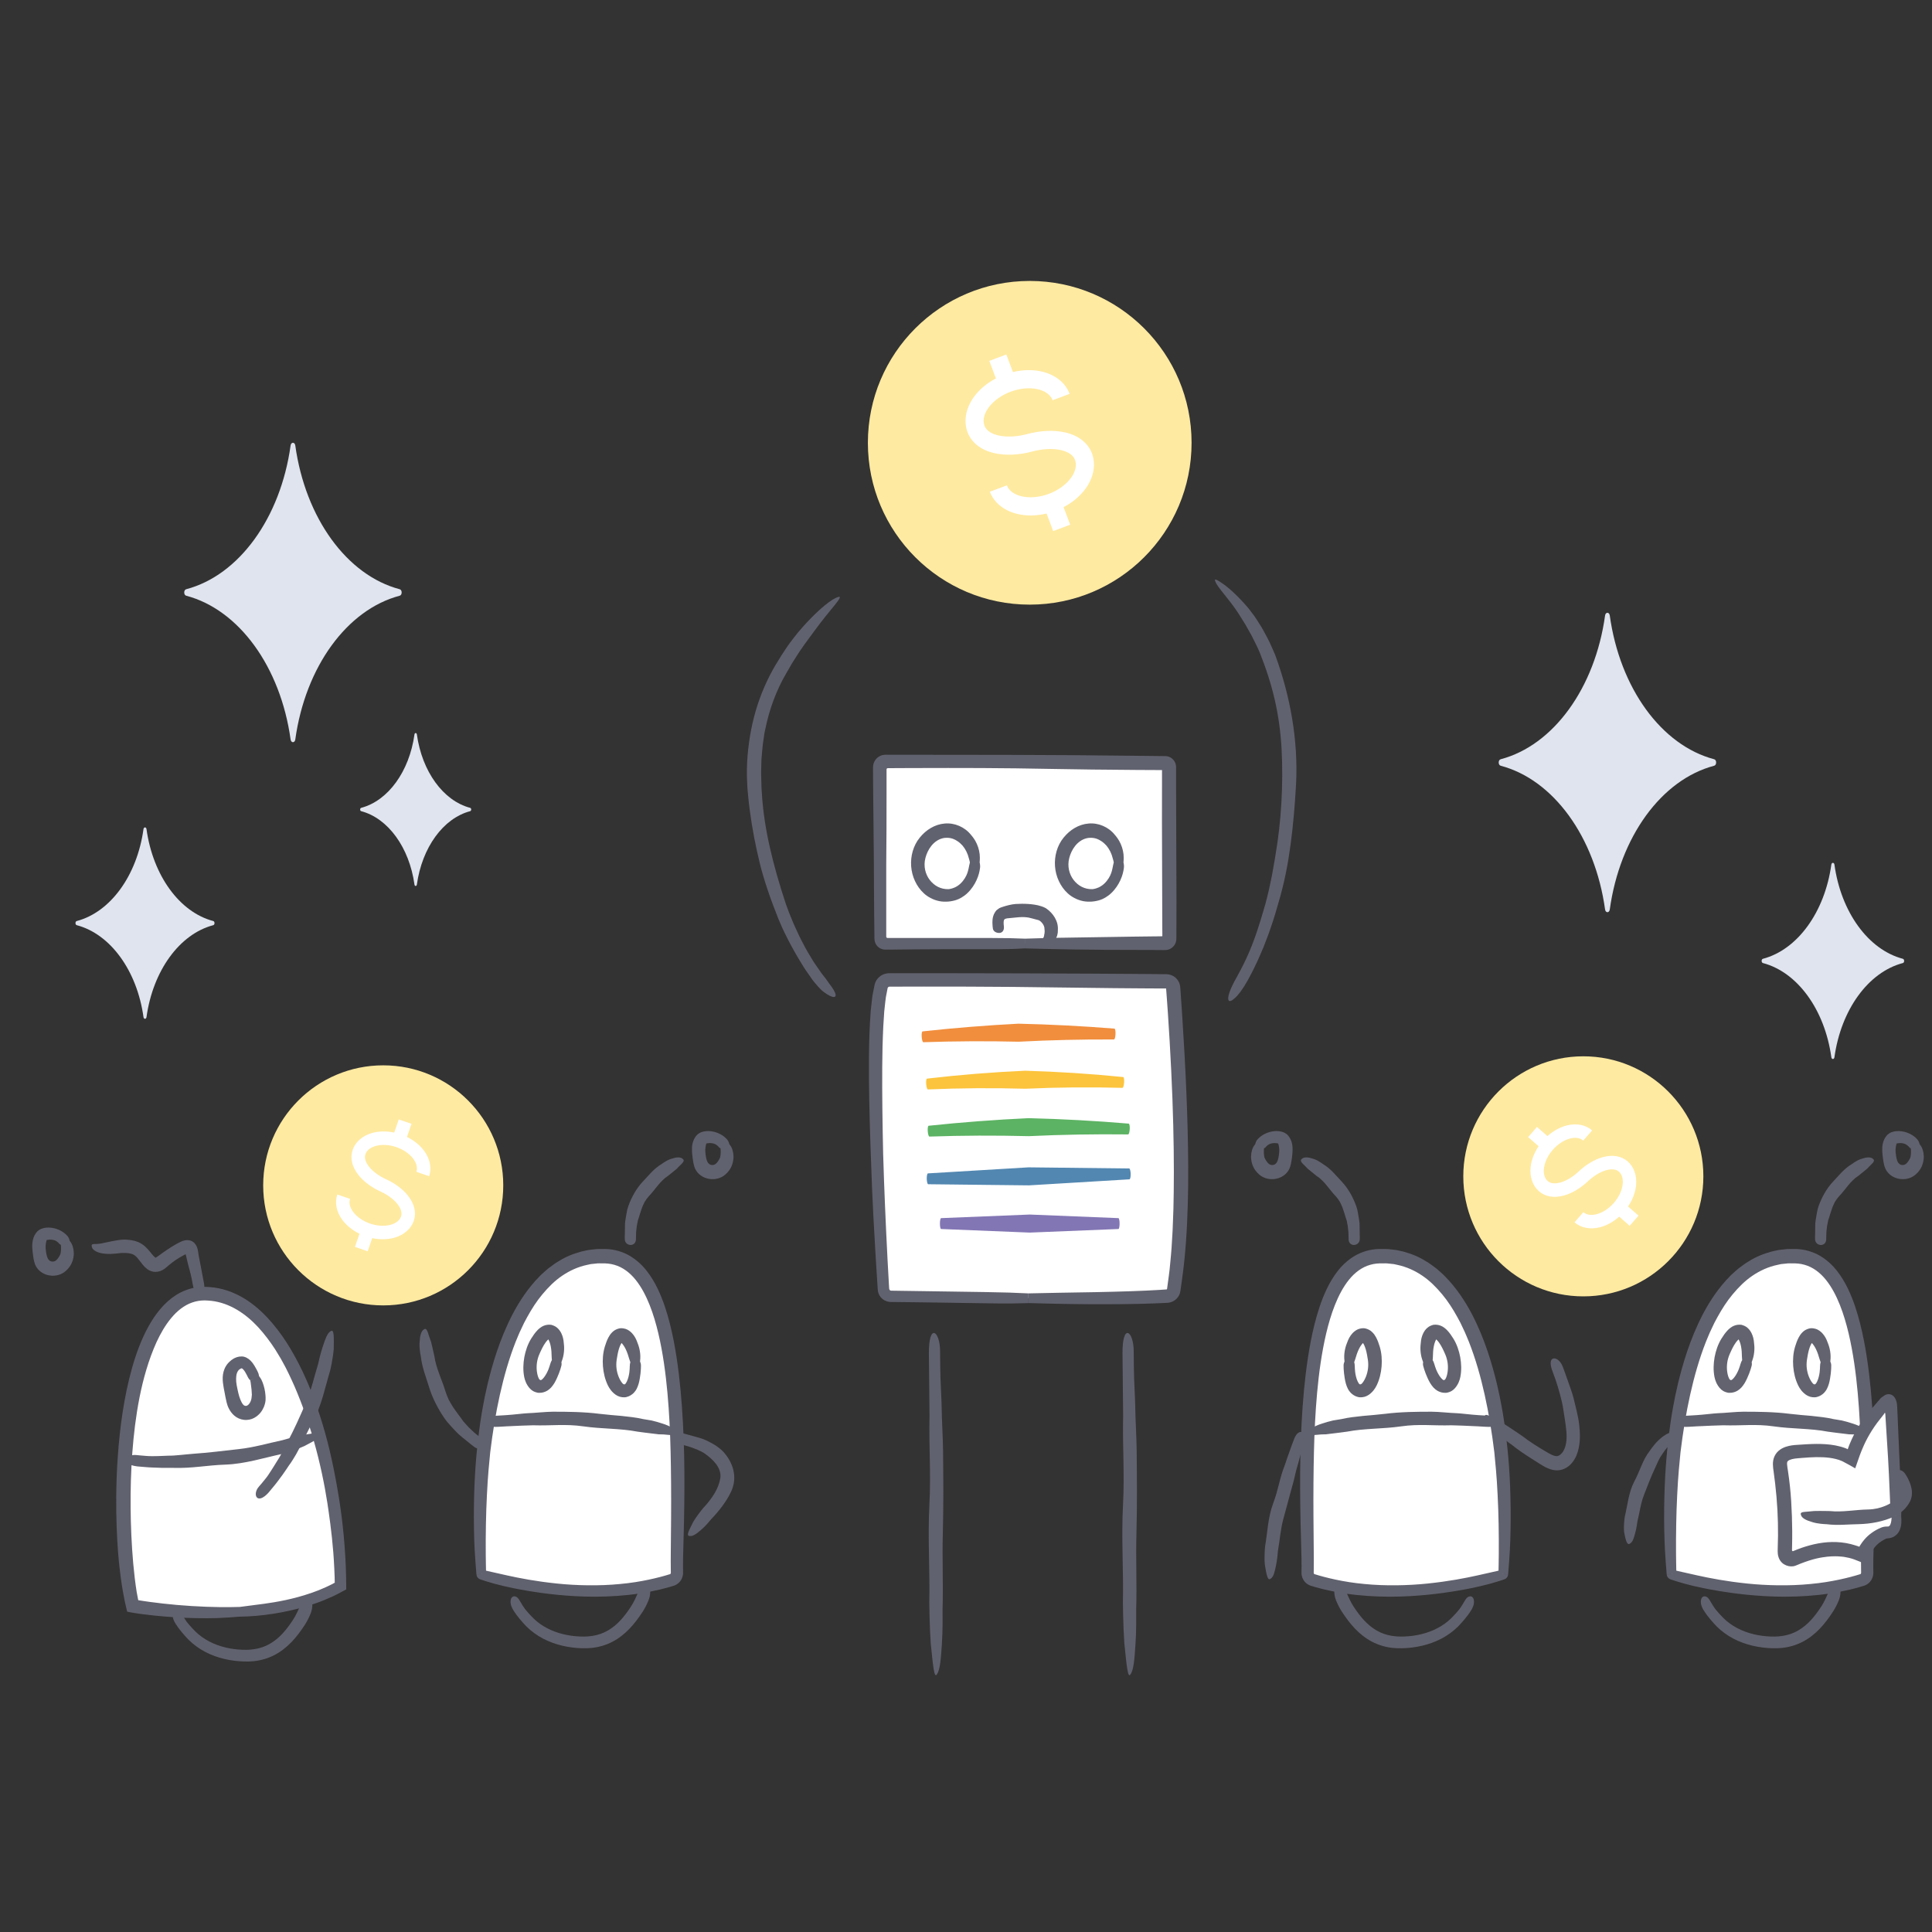 <?xml version="1.0" encoding="UTF-8"?><svg id="Layer_1" xmlns="http://www.w3.org/2000/svg" xmlns:xlink="http://www.w3.org/1999/xlink" viewBox="0 0 700 700"><rect x="0" y="0" width="700" height="700" fill="#333333" stroke="none"/><defs><style>.cls-1{fill:#fff;}.cls-2{fill:#fcc43d;}.cls-3{fill:#f18e3d;}.cls-4{fill:#8376b4;}.cls-5{fill:#62636f;}.cls-6{fill:#ffeaa1;}.cls-7{fill:#dfe4ee;}.cls-8{fill:#61626f;}.cls-9{fill:#5287b1;}.cls-10{fill:#5cb363;}</style><symbol id="body" viewBox="0 0 115.68 119.94"><g><path class="cls-1" d="M57.79,117.73c-21.87-.15-42.92-.58-49.89-.74-1.36-.03-2.48-1.1-2.56-2.46C4.48,99.8,.16,21.86,4.82,4.72c.31-1.13,1.35-1.91,2.52-1.91H107.76c1.36,0,2.5,1.04,2.61,2.4,1.08,12.97,5.81,75.32,.15,109.66-.2,1.22-1.21,2.13-2.44,2.2-11.54,.69-31.23,.78-50.29,.65"/><path class="cls-8" d="M57.78,119.52c3.03,.07,6.14,.15,9.41,.23,8.22,.19,17.27,.25,25.33,.15,4.03-.05,7.81-.14,11.11-.27,.83-.04,1.62-.07,2.39-.1,.8-.04,1.56-.08,2.29-.12,1.26-.09,2.37-.66,3.15-1.45,.79-.78,1.23-1.77,1.39-2.71,.32-2.28,.45-3.21,.56-3.99,1.38-9.63,1.88-18.91,2.14-27.98,.26-9.07,.14-17.93-.07-26.79-.23-8.86-.61-17.7-1.1-26.73-.25-4.51-.52-9.07-.82-13.7-.16-2.31-.31-4.65-.47-7-.08-1.18-.17-2.36-.25-3.55-.01-.19-.04-.85-.19-1.37-.14-.53-.36-1.04-.67-1.5-.6-.92-1.52-1.64-2.57-1.99-.48-.17-.98-.26-1.49-.28h-.96l-1.64-.03-3.29-.03c-2.19-.02-4.39-.04-6.59-.05-4.41-.03-8.83-.06-13.26-.09-8.86-.04-17.74-.07-26.57-.11-8.83-.02-17.61-.03-26.26-.05-4.32,0-8.61,0-12.86,0-2.12,0-4.24,0-6.34,0h-2.36c-.15,0-.79-.02-1.29,.07C4.41,.38,2.64,1.97,2.11,3.98c-.21,1.03-.41,2.03-.6,3-.09,.47-.2,.95-.26,1.4-.05,.45-.1,.89-.15,1.32-.17,1.74-.44,3.44-.51,5.08C-.1,24.01-.08,35.16,.13,46.3c.22,11.13,.65,22.24,1,31.33,.2,5.05,.66,14.13,1.27,24.22,.16,2.52,.32,5.1,.48,7.7,.08,1.3,.17,2.6,.25,3.91l.06,.98c.02,.5,.12,1.12,.32,1.64,.4,1.06,1.2,1.96,2.2,2.48,.5,.26,1.04,.44,1.6,.52,.26,.03,.6,.05,.79,.05h.48c.64,0,1.28,.02,1.92,.02,1.27,.01,2.53,.02,3.77,.04,2.48,.03,4.87,.06,7.15,.09,10.1,.15,18.17,.27,24.23,.36,4.54,.07,8.6,.01,12.14-.11l.02-3.52c-4.25-.22-9.49-.4-16.15-.49-4.03-.06-10.08-.15-20.16-.3-2.52-.04-5.36-.08-8.4-.12-1.52-.02-3.1-.05-4.71-.07h-.36c-.06-.01-.12-.03-.17-.04-.11-.04-.22-.1-.3-.19-.08-.09-.15-.19-.19-.31-.04-.14-.03-.13-.06-.67-.39-6.7-.76-13.81-1.07-20.48-.62-13.34-1.01-24.92-1.08-27.94-.24-11.05-.39-21.42-.33-31.4,.04-2.49,.07-4.96,.11-7.41,.09-2.44,.14-4.88,.27-7.28,.08-1.2,.15-2.4,.23-3.59l.11-1.79,.19-1.76c.14-1.16,.24-2.35,.41-3.49l.63-3.26c.04-.18,.15-.33,.3-.43,.08-.05,.16-.08,.25-.1,.12-.02,.07-.01,.51-.02h3.96c2.64-.01,5.29-.01,7.95-.02,5.32,0,10.68,.01,16.14,.02,10.92,.04,22.22,.13,34.36,.32,5.8,.07,12.15,.15,18.82,.23,3.33,.03,6.75,.05,10.22,.08,1.73,.01,3.48,.02,5.24,.03,.88,0,1.76,0,2.64,.01,.63,0,.4,0,.46,0,.01,0,.02,.02,.03,.03,0,0,.02,.02,.02,.03v.02l.05,.63,.2,2.65c.12,1.77,.25,3.55,.38,5.33,.22,3.56,.45,7.11,.67,10.64,.42,7.05,.73,14,.99,20.6,.49,13.22,.6,25.1,.47,33.87-.04,2.19-.08,4.19-.11,5.98-.07,1.78-.13,3.34-.17,4.65-.08,2.63-.18,4.26-.21,4.69-.03,.56-.12,1.91-.3,4.93-.08,1.51-.3,3.42-.52,5.87-.11,1.22-.23,2.57-.45,4.05-.2,1.46-.41,3.06-.65,4.82,0,.05,0,.13-.09,.2-.02,.02-.05,.03-.07,.04-.02,0,0,0-.07,.01-.15,.01-.3,.02-.46,.03-.63,.04-1.31,.09-2.03,.14-2.89,.18-6.49,.34-10.46,.48-7.95,.27-17.39,.44-25.6,.55-3.96,.08-7.77,.15-11.41,.23l-.02,3.52Z"/></g></symbol><symbol id="colors" viewBox="0 0 75.75 75.68"><g><path class="cls-3" d="M70.25,3.77c-.05,1.08-.29,1.95-.54,1.95-11.53-.06-23.05,.21-34.54,.81-11.5-.27-23.03-.21-34.55,.18-.25,0-.52-.85-.59-1.93-.08-1.08,.06-1.97,.32-1.99C11.87,1.53,23.46,.6,35.08,0c11.63,.27,23.24,.86,34.8,1.79,.25,.02,.42,.9,.37,1.98Z"/><path class="cls-2" d="M73.36,21.32c-.07,1.08-.33,1.94-.59,1.93-11.76-.32-23.52-.21-35.24,.32-11.73-.34-23.49-.25-35.25,.25-.26,.01-.53-.85-.62-1.92-.09-1.08,.05-1.97,.31-2,11.78-1.38,23.63-2.33,35.51-2.86,11.89,.34,23.75,1.1,35.55,2.29,.26,.02,.41,.91,.34,1.99Z"/><path class="cls-10" d="M75.4,38.18c-.05,1.08-.31,1.95-.57,1.94-12.02-.14-24.02,.06-36,.63-11.99-.3-23.99-.26-36,.15-.26,0-.53-.85-.61-1.93-.08-1.08,.07-1.97,.34-1.99,12.03-1.27,24.1-2.19,36.21-2.75,12.11,.3,24.21,.96,36.26,1.98,.26,.02,.43,.91,.38,1.99Z"/><path class="cls-9" d="M75.74,54.41c.03,1.08-.17,1.96-.43,1.98l-36.43,2.19-36.49-.41c-.27,0-.5-.88-.53-1.95s.17-1.96,.43-1.98l36.43-2.19,36.49,.41c.27,0,.5,.88,.53,1.95Z"/><path class="cls-4" d="M71.73,72.42c0,1.08-.19,1.96-.42,1.97l-32.13,1.3-32.13-1.3c-.23,0-.42-.89-.42-1.97s.19-1.96,.42-1.97l32.13-1.3,32.13,1.3c.23,0,.42,.89,.42,1.97Z"/></g></symbol><symbol id="mini" viewBox="0 0 94.08 187.43"><g><g><path class="cls-1" d="M2.65,160.53c0,.11,.07,.19,.17,.23,1.72,.53,16.78,5.06,35.37,5.87,10.65,.46,22.47-.3,33.59-3.74,1.24-.38,2.06-1.57,2.03-2.87-.46-21.99,6.81-113.1-25.81-114.58C14.18,43.9-.76,99.7,2.65,160.53Z"/><path class="cls-8" d="M4.44,160.43c-.03-2.32-.12-4.69-.12-7.18-.05-6.94,.07-14.64,.42-21.36,.31-6.73,.89-12.46,1.2-15.51,.88-7.24,2.01-14.15,3.49-20.81,1.49-6.66,3.31-13.09,5.74-19.26,.66-1.51,1.23-3.08,1.97-4.55l1.06-2.24,1.17-2.18c1.59-2.88,3.37-5.68,5.49-8.21,2.1-2.52,4.45-4.9,7.19-6.74,2.73-1.85,5.78-3.23,9.06-3.91l1.23-.27,1.26-.13,1.26-.13c.42-.04,.85,0,1.27-.01,1.74-.04,3.29,.09,4.79,.53,3,.84,5.62,2.83,7.72,5.45,2.1,2.62,3.73,5.78,5.05,9.09,1.32,3.31,2.33,6.8,3.17,10.33,1.66,7.08,2.63,14.34,3.29,21.52,.65,7.18,.98,14.3,1.14,21.23,.17,6.93,.24,15.43,.18,23.94-.04,4.27-.08,8.54-.11,12.61-.02,2.05-.03,4.05,0,6,0,.48,.02,.95,.02,1.42,0,.09-.02,.17-.05,.25-.04,.07-.08,.13-.13,.17-.03,.01-.05,.04-.08,.05-.02,.01-.01,0-.06,.02l-.3,.09c-3.57,1.12-10.18,2.79-17.75,3.47-7.56,.75-16,.56-22.84-.16-7.61-.78-13.65-1.96-18.12-2.95-1.68-.38-3.27-.73-4.76-1.07-.75-.17-1.47-.33-2.17-.49-.35-.08-.69-.16-1.03-.24l-.5-.12-.12-.03h-.06l-.02-.02-.46,1.48h0s0,0,.02,0l-2,.11c.02,.38,.15,.78,.41,1.11,.23,.33,.67,.6,.98,.69l.31,.11c.2,.07,.41,.14,.62,.21,.42,.14,.85,.28,1.3,.42,.89,.28,1.84,.56,2.84,.83,2.01,.55,4.27,1.09,6.81,1.61,3.08,.6,7.71,1.55,15.53,2.37,3.91,.39,8.82,.75,14.07,.74,5.25,0,10.83-.36,16.02-1.14,2.6-.38,5.1-.87,7.41-1.42,1.16-.26,2.26-.57,3.32-.86,.52-.15,1.04-.3,1.53-.45,.15-.05,.2-.05,.42-.13,.2-.07,.39-.15,.58-.24,.37-.19,.72-.42,1.02-.68,1.23-1.05,1.75-2.65,1.69-3.91,0-.8-.01-1.53-.02-2.19,0-1.31,.01-2.3,.02-2.88,.52-17.79,.8-33.41-.04-49-.42-7.8-1.07-15.6-2.29-23.66-.61-4.03-1.38-8.13-2.43-12.3-1.07-4.17-2.38-8.44-4.42-12.69-1.02-2.12-2.27-4.3-3.9-6.39-1.61-2.09-3.7-4.07-6.26-5.58-2.55-1.49-5.66-2.39-8.68-2.46-1.45,.02-2.92-.08-4.4,.15-.74,.09-1.48,.14-2.21,.28l-2.2,.49c-2.89,.77-5.75,1.91-8.27,3.53-1.32,.73-2.47,1.68-3.67,2.55-.59,.45-1.11,.97-1.67,1.45-.54,.5-1.12,.96-1.6,1.51-4.09,4.16-7.21,8.9-9.68,13.58-4.89,9.41-7.41,18.51-9.06,25.21-.37,1.69-.72,3.22-1.02,4.59-.26,1.38-.5,2.58-.69,3.6-.4,2.03-.56,3.31-.63,3.64-.23,1.34-1.38,8.75-2.07,18.19-.67,9.45-.8,20.92-.31,30.28,.16,3.07,.41,6.01,.63,8.82l3.52-.2Z"/></g><path class="cls-8" d="M73.59,13.62c-1.4,1.14-3.13,2.55-3.25,2.64-.35,.22-.69,.46-1.02,.71-.32,.26-.62,.56-.92,.85-.3,.3-.61,.58-.89,.9l-.82,.97c-1.11,1.3-2.08,2.7-3.33,3.97-.59,.66-1.07,1.34-1.48,2.02-.36,.71-.68,1.41-.96,2.12-.24,.73-.48,1.45-.73,2.2-.19,.77-.48,1.54-.75,2.37-.04,.23-.23,1.08-.4,2.08-.1,1-.28,2.14-.26,2.9-.02,.76-.04,1.22-.04,1.52,.2,3.28-3.89,2.99-4.04,.42-.06-.53,.01-1.23,.02-2.1,0-.79,.02-1.76,.03-2.64-.02-.89,.07-1.68,.15-2.12,.08-.39,.14-.83,.2-1.29,.07-.46,.17-.94,.25-1.42,.09-.48,.17-.97,.28-1.42,.13-.45,.26-.87,.4-1.25,1.09-3,2.81-6.19,5.11-8.64,2.29-2.41,4-4.72,6.89-6.45,.27-.22,.83-.58,1.48-.97,.64-.41,1.45-.77,2.23-.99,.42-.13,.82-.26,1.2-.34,.39-.06,.76-.11,1.1-.11,.68,0,1.24,.15,1.67,.56,.5,.38,.38,.84-.08,1.4-.45,.56-1.26,1.19-2.03,2.1Z"/><path class="cls-8" d="M89.37,6.25c.02,.2,.04,.41,.06,.63,.08,1.19-.09,2.33-.23,2.78-.23,.49-.48,.93-.76,1.33-.27,.39-.63,.77-.87,.96-.26,.2-.63,.34-1.04,.37-.41,.02-.88-.09-1.21-.34-.35-.26-.53-.51-.69-.83-.18-.35-.34-.83-.47-1.45-.12-.6-.23-1.38-.28-2.01-.05-.65-.04-1.24,.04-1.71,.04-.27,.08-.54,.13-.78,.03-.21,.18-.5,.13-.52,0-.05,.01-.11,.05-.15,0-.02,.06-.03,.15-.06,.07-.03,.17-.04,.27-.04,.23-.02,.74-.11,1.37-.05,.62,.05,1.32,.25,1.77,.56,.5,.33,.83,.65,1,.91,.17,.18,.32,.31,.59,.4l3.17-1.53c-.09-.5-.32-1.1-.82-1.7-.32-.34-.79-.87-1.73-1.48-.93-.62-2.43-1.26-3.87-1.44-1.43-.23-2.81,0-3.27,.19-.77,.16-1.4,.59-1.91,1.03-.55,.55-.86,1.04-1.13,1.56-.27,.52-.44,1.05-.56,1.56-.24,1.02-.25,1.97-.22,2.87,.04,.9,.15,1.76,.26,2.63,.12,.89,.25,1.89,.63,3.06,.22,.66,.58,1.38,1.2,2.1,.61,.7,1.39,1.27,2.25,1.66,1.72,.79,3.72,.88,5.47,.29,.86-.28,1.69-.79,2.25-1.28,.57-.48,.99-.96,1.31-1.39,.64-.86,.9-1.5,.94-1.59,.08-.19,.57-1.25,.69-2.69,.08-.71,.03-1.51-.09-2.28-.15-.76-.38-1.49-.7-2.08-.21-.39-.48-.71-.71-1.03l-3.17,1.54Z"/><path class="cls-8" d="M67.22,109.91c-3.41-.4-7.67-.94-7.95-1-6.23-1.21-12.92-.95-19.54-1.91-6.66-.95-11.62-.18-18.31-.39-.87,0-6.69,.22-9.6,.38-1.45,.09-2.32,.14-2.91,.17-6.36,.45-4.99-3.71-.85-4.01,.88-.05,2.06-.12,3.53-.21,2.65-.15,6.46-.66,7.93-.71,2.65-.08,6.48-.53,9.14-.54,5.31,0,11.24,.05,16.83,.76,2.8,.31,5.38,.56,7.96,.76,2.58,.3,5.17,.51,7.94,1.16,.59,.09,1.69,.25,2.97,.49,1.27,.3,2.72,.69,4,1.13,1.43,.44,2.67,1.02,3.64,1.55,.97,.55,1.65,1.11,1.91,1.75,.4,.68-.21,.9-1.44,.9-.62,0-1.39-.05-2.28-.13-.44-.04-.91-.08-1.41-.13-.5-.02-1.03-.03-1.58-.05Z"/><path class="cls-5" d="M31.75,83.69c.12-.34,.24-.69,.37-1.06,.34-1.04,.53-2.25,.58-3.34,.05-1.08-.05-2.04-.12-2.56-.08-1.16-.32-2.31-.9-3.5-.13-.31-.42-.72-.65-1.06-.26-.33-.55-.65-.86-.91-.63-.55-1.39-.85-2.17-1.06-.92-.11-1.86,0-2.71,.36-.84,.33-1.7,1.05-2.14,1.5-.99,1-1.69,2.06-2.38,3.16-1.28,2.08-2.04,4.39-2.48,6.72-.41,2.35-.51,4.74-.04,7.16,.11,.6,.33,1.29,.64,2.02,.28,.63,.95,1.82,1.82,2.55,.22,.18,.46,.34,.69,.5,.24,.15,.5,.24,.75,.36,.51,.2,1.04,.33,1.58,.32,1.06,.02,2.04-.3,2.84-.76,.43-.25,1.07-.76,1.44-1.18,.42-.46,.8-1,1.16-1.57,.69-1.15,1.21-2.42,1.62-3.44,.45-1.14,.72-2.07,.9-2.77,.15-.52,.12-1.02,.04-1.46l-3.45-.68c-.25,.39-.45,.88-.63,1.51-.11,.39-.28,.96-.63,1.88-.36,.91-1.04,2.23-1.77,3.08-.18,.21-.37,.39-.51,.52-.1,.09-.15,.12-.23,.17-.14,.08-.26,.1-.3,.1-.19-.03-.34-.13-.44-.25-.06-.05-.1-.12-.14-.18-.04-.06-.06-.1-.16-.31-.33-.69-.54-1.62-.65-2.56-.21-1.89,0-3.99,.92-6.1,.59-1.35,1.35-3.01,2.22-4.2,.1-.16,.21-.29,.32-.42,.1-.14,.21-.25,.31-.35,.19-.23,.43-.4,.35-.35,0,0,0-.01,0-.03,0,0,.02-.01,.03-.01h.02s0,0,.05,.08c.17,.28,.24,.55,.27,.56,.04,.12,.36,.8,.56,1.92,.22,1.1,.32,2.55,.32,3.77,.05,.4,.05,.79,.08,1.17l3.46,.69Z"/><path class="cls-5" d="M60.22,83.5c.03-.36,.06-.73,.09-1.12,.06-1.09-.06-2.31-.3-3.38-.23-1.06-.58-1.96-.78-2.44-.42-1.18-.94-2.26-1.97-3.38-.65-.64-1.4-1.21-2.24-1.48-.83-.24-1.72-.39-2.56-.13-.83,.23-1.62,.63-2.24,1.25-.33,.29-.6,.65-.87,1-.21,.33-.39,.59-.54,.88-.62,1.15-1,2.28-1.36,3.44-.7,2.34-.85,4.76-.67,7.13,.2,2.38,.73,4.71,1.81,6.93,.26,.55,.65,1.17,1.14,1.79,.43,.54,1.38,1.52,2.42,1.99,.26,.12,.53,.21,.79,.3,.27,.08,.55,.1,.82,.16,.55,.06,1.09,.05,1.61-.09,1.03-.25,1.89-.82,2.55-1.46,.35-.35,.84-1.01,1.08-1.51,.29-.55,.52-1.18,.71-1.82,.37-1.29,.54-2.64,.68-3.74,.14-1.22,.17-2.18,.16-2.9,0-.54-.15-1.02-.33-1.43l-3.51,.23c-.14,.44-.2,.96-.22,1.62,0,.4-.02,1-.13,1.98-.11,.97-.43,2.42-.92,3.43-.12,.25-.25,.47-.36,.63-.08,.11-.12,.16-.18,.22-.11,.11-.22,.16-.27,.18-.19,.02-.36-.04-.49-.12-.07-.04-.12-.09-.18-.14-.05-.05-.08-.08-.23-.26-.49-.58-.94-1.43-1.29-2.3-.69-1.77-1.03-3.86-.68-6.13,.18-1.13,.39-2.44,.74-3.67,.18-.6,.39-1.18,.61-1.66,.12-.22,.24-.44,.34-.59,.05-.09,.02-.02,.03-.04,0,0,0-.04,.04-.05,.01,0,0-.03,.07,.06,.07,.08,.14,.13,.2,.21,.12,.15,.19,.24,.21,.26,.07,.1,.55,.68,1.04,1.71,.49,1.01,.96,2.38,1.28,3.56,.15,.38,.26,.75,.38,1.11l3.52-.23Z"/><path class="cls-8" d="M61.51,163.63c-.5,.26-.78,.72-1,1.18-.23,.48-.43,.99-.64,1.52-.44,1.07-1.03,2.4-1.5,3.37-.8,1.72-1.99,3.49-3.23,5.15-1.24,1.65-2.61,3.18-4.15,4.43-1.54,1.25-3.23,2.27-5.09,2.91-1.85,.64-3.84,.95-5.87,.97-4.16,.04-8.39-.72-12.13-2.38-1.87-.84-3.62-1.9-5.17-3.19-.78-.67-1.46-1.32-2.2-2.13-.73-.79-1.43-1.56-2.06-2.36-.33-.41-1.1-1.67-1.67-2.65-.29-.5-.56-.91-.83-1.22-.3-.3-.64-.58-1.2-.65-.54-.06-1.01,.24-1.25,.8-.26,.56-.26,1.31-.14,1.98,.27,1.35,1,2.34,1,2.34,.7,1.14,1.47,2.16,2.26,3.1,.79,.95,1.55,1.8,2.46,2.74,1.81,1.78,3.86,3.24,6.04,4.39,4.39,2.27,9.19,3.3,13.98,3.46,2.44,.09,4.99-.14,7.47-.89,2.48-.73,4.85-1.96,6.9-3.57,2.08-1.59,3.85-3.52,5.43-5.58,1.54-2.07,3.09-4.2,4.22-6.97,0,0,.19-.39,.39-1.04,.19-.64,.41-1.55,.37-2.54-.03-.98-.28-2-.8-2.63-.49-.63-1.08-.84-1.6-.57Z"/></g></symbol><symbol id="mini-2" viewBox="0 0 113.79 157.25"><g><g><path class="cls-1" d="M75.27,139.23c12.45-.77,25.79-3.27,36.52-9.31,0-43.23-16.69-105.74-48.87-106.27s-33.01,85.62-26.46,113.39c0,0,18.2,3.46,38.81,2.19"/><path class="cls-8" d="M75.16,137.44c-1.13,.02-2.27,.05-3.44,.07-1.17,0-2.35,0-3.57,0-6.77-.08-14.29-.55-20.83-1.3-1.64-.18-3.21-.38-4.69-.58-.74-.11-1.46-.21-2.16-.31-.62-.1-1.22-.19-1.79-.28-.1-.03-.24,0-.28-.09-.02-.1-.04-.2-.06-.29-.21-1.01-.37-1.91-.5-2.64-1.09-6.99-1.61-13.87-1.93-20.59-.3-6.73-.36-13.34-.16-19.94,.2-6.6,.66-13.19,1.5-19.86,.86-6.66,2.08-13.43,4.11-20.2,1.01-3.38,2.22-6.71,3.66-9.9,1.47-3.17,3.2-6.21,5.35-8.77,2.13-2.58,4.71-4.64,7.61-5.63,1.45-.51,2.97-.75,4.52-.75,1.59,.06,3.25,.19,4.82,.58,6.37,1.48,11.91,5.81,16.21,11.04,2.16,2.62,4.14,5.4,5.84,8.34,.91,1.43,1.65,2.96,2.48,4.43,.73,1.52,1.52,3,2.19,4.54,1.41,3.03,2.8,6.49,4.17,10.17,1.32,3.7,2.64,7.6,3.75,11.58,2.28,7.94,3.95,16.07,4.98,22.77,.56,3.72,1.56,10.44,2.15,17.95,.12,1.88,.28,3.8,.35,5.74,.04,.97,.1,1.94,.12,2.91l.03,1.46v.43l.02,.18c-.01,.05,.04,.14-.02,.16l-.15,.09-.68,.38c-.83,.4-1.64,.83-2.47,1.19-1.65,.74-3.27,1.4-4.84,1.94-6.99,2.44-12.94,3.4-17.37,4.03-3.35,.43-6.33,.82-8.94,1.16l.22,3.51c3.25-.05,7.28-.29,12.34-1.1,1.53-.26,3.44-.58,5.91-1.15,2.46-.56,5.49-1.32,9.19-2.62,1.85-.63,3.9-1.47,6.06-2.46,.54-.26,1.08-.52,1.63-.79,.75-.4,1.52-.81,2.29-1.22l.69-.37c.09-.08,.28-.09,.3-.22v-.39c-.01-.53-.02-1.05-.02-1.59,0-.75-.02-1.5-.03-2.26-.09-5.13-.42-10.55-.91-15.62-.93-10.15-2.65-18.83-3.07-21.1-1.64-8.69-3.7-16.73-6.3-24.3-.62-1.9-1.35-3.75-2.03-5.6-.76-1.82-1.45-3.66-2.28-5.44-1.56-3.59-3.36-7.04-5.32-10.41-1.95-3.38-4.23-6.59-6.79-9.64-2.58-3.04-5.51-5.9-9.01-8.24-3.49-2.32-7.58-4.11-12.05-4.72-1.12-.09-2.23-.24-3.39-.26-1.17,0-2.37,.07-3.56,.29-2.38,.42-4.72,1.33-6.81,2.63-4.21,2.64-7.55,6.83-10.1,11.46-2.57,4.65-4.46,9.81-5.96,15.1-2.97,10.6-4.41,21.74-5.13,31.85-1.44,20.25,.23,36.41,.34,37.73,.07,.67,.26,2.83,.68,5.98,.21,1.58,.48,3.4,.83,5.41,.18,1,.38,2.06,.6,3.15,.07,.34,.15,.68,.22,1.03,.12,.5,.24,1.01,.35,1.52,.12,.51,.24,1.02,.36,1.54,.48,.14,1.04,.2,1.56,.3,.53,.09,1.07,.18,1.61,.27,.35,.05,.71,.11,1.07,.16,.59,.08,1.19,.16,1.8,.24,1.21,.15,2.45,.3,3.7,.43,2.5,.27,5.07,.48,7.63,.64,5.13,.32,10.27,.42,14.9,.3,3.03-.1,5.94-.31,8.71-.55l-.22-3.52Z"/></g><path class="cls-8" d="M98.4,79.23c-3.33,1.53-7.73,2.75-8.02,2.81-6.52,1.4-13.21,3.55-20.23,3.83-6.97,.23-12.03,1.4-19.03,1.19-.46,0-2.2,0-4.21-.01-2.01-.08-4.29-.12-5.8-.27-1.52-.13-2.43-.2-3.03-.25-6.69-.84-4.15-4.62-.16-4.1,.87,.11,2.04,.18,3.49,.31,2.63,.21,6.44-.07,7.9-.1,1.31,.02,2.92-.11,4.53-.27,1.6-.12,3.2-.34,4.52-.42,5.26-.36,11.07-1.08,16.63-1.71,5.57-.63,10.09-2.03,15.56-3.19,.57-.16,1.63-.46,2.87-.8,1.25-.32,2.68-.67,3.99-.94,2.92-.56,5.24-1.12,6.49-.38,.76,.31,.41,.83-.64,1.57-1.05,.74-2.79,1.7-4.84,2.75Z"/><path class="cls-8" d="M78.99,55.34c.06,.27,.11,.54,.16,.83,.25,1.62,.43,3.65,.43,4.39-.04,.42-.08,.9-.13,1.24-.03,.27-.12,.55-.2,.82-.18,.54-.48,1.06-.81,1.42-.34,.36-.69,.55-1.01,.56-.38,.01-.72-.12-1.04-.51-.68-.79-1.34-2.49-1.74-4.24-.1-.47-.21-.94-.31-1.41-.1-.48-.19-.93-.27-1.37-.15-.87-.23-1.66-.2-2.35,.03-.72,.06-1.38,.32-2.06,.25-.68,.69-1.22,1.06-1.39,.29-.12,.31-.26,.57-.28,.12,0,.2-.01,.51,.28,.26,.26,.54,.59,.75,.95,.48,.78,.84,1.53,1.11,2.08,.2,.42,.49,.76,.81,1.02l3.18-1.5c-.05-.48-.2-1.03-.53-1.69-.21-.4-.48-1-1.11-2.04-.32-.52-.75-1.18-1.44-1.89-.73-.76-2.01-1.53-3.2-1.51-.6-.01-1.19,.07-1.7,.24-.46,.14-.86,.33-1.19,.51-.66,.38-1.07,.74-1.23,.89-1.32,1.09-2.07,2.46-2.46,3.87-.38,1.43-.36,2.73-.23,3.96,.13,1.23,.38,2.36,.59,3.49,.21,1.09,.42,2.38,.77,3.76,.17,.7,.43,1.47,.86,2.28,.43,.81,1.02,1.68,1.92,2.45,.89,.78,2.18,1.38,3.47,1.51,1.29,.17,2.7-.13,3.73-.71,2.1-1.16,3.04-2.85,3.55-4.08,.49-1.26,.55-2.18,.56-2.31,.04-.39,.05-1.51-.17-3-.21-1.47-.7-3.22-1.39-4.56-.25-.43-.53-.83-.8-1.2l-3.17,1.55Z"/><path class="cls-8" d="M26.49,5.43c1.26-.26,2.81-.6,4.17-.81,.65-.12,1.31-.18,1.75-.23,.48-.03,.8-.05,.87-.05,1.54,.04,3.32,.15,5.13,.92,.9,.36,1.75,.97,2.48,1.58,.69,.63,1.21,1.24,1.67,1.8,.46,.56,.87,1.07,1.23,1.47,.18,.2,.35,.37,.49,.49,.11,.11,.3,.23,.22,.2,0,.02,.02,.06,.07,.1,.05,0,0,.07,.21-.03,.17-.08,.39-.23,.67-.42,2.42-1.77,4.57-3.27,6.84-4.54l.86-.46,.68-.33c.24-.11,.49-.21,.74-.3,1-.34,2.06-.41,3.02-.01,.97,.39,1.7,1.23,2.1,2.27,.2,.52,.33,1.1,.42,1.69,.05,.35,.1,.71,.15,1.07,.14,.71,1.05,5.48,1.5,7.87,.23,1.19,.36,1.91,.45,2.38,1,5.24-3.26,4.57-3.9,1.24-.14-.71-.32-1.67-.55-2.86-.41-2.15-1.36-5.17-1.59-6.37-.18-.93-.65-2.92-.66-2.43-.13-.03-.18,.14-.16,.12h0s.04-.02-.02,0l-.17,.08-.67,.35c-.44,.24-.89,.49-1.33,.76-.88,.54-1.74,1.13-2.58,1.77-.42,.32-.83,.66-1.23,1-.39,.31-.84,.78-1.59,1.29-.34,.24-.91,.56-1.42,.73-.53,.19-1.09,.26-1.64,.28-1.1,.02-2.21-.39-3.04-1.01-1.42-1.12-2.04-2.17-2.73-3.02-.65-.85-1.23-1.58-1.76-1.91-.25-.23-.57-.33-.87-.49-.35-.09-.67-.24-1.1-.28-.79-.15-1.76-.17-2.83-.15-.88,.04-3.47,.53-5.91,.29-1.32-.09-2.58-.43-3.48-.92-.44-.29-.81-.54-1.05-.87-.24-.33-.37-.66-.39-.98-.14-.68,.46-.8,1.27-.76,.86-.02,2.1-.07,3.68-.54Z"/><path class="cls-8" d="M10.36,6.25c.02,.2,.04,.41,.06,.63,.08,1.19-.09,2.33-.23,2.78-.23,.49-.48,.93-.76,1.33-.27,.39-.63,.77-.87,.96-.26,.2-.63,.34-1.04,.37-.41,.02-.88-.09-1.21-.34-.35-.26-.53-.51-.69-.83-.18-.35-.34-.83-.47-1.45-.12-.6-.23-1.38-.28-2.01-.05-.65-.04-1.24,.04-1.71,.04-.27,.08-.54,.13-.78,.03-.21,.18-.5,.13-.52,0-.05,.01-.11,.05-.15,0-.02,.06-.03,.15-.06,.07-.03,.17-.04,.27-.04,.23-.02,.74-.11,1.37-.05,.62,.05,1.32,.25,1.77,.55,.5,.33,.83,.65,1,.91,.17,.18,.32,.31,.59,.4l3.17-1.53c-.09-.5-.32-1.1-.82-1.7-.32-.34-.79-.87-1.73-1.48-.93-.62-2.43-1.26-3.87-1.45-1.43-.23-2.81,.01-3.27,.19-.77,.16-1.4,.59-1.91,1.03-.55,.55-.86,1.04-1.13,1.56-.27,.52-.44,1.05-.56,1.56C0,5.45-.02,6.4,.02,7.3c.04,.9,.15,1.76,.26,2.63,.12,.89,.25,1.89,.63,3.07,.22,.66,.58,1.38,1.2,2.1,.61,.7,1.39,1.27,2.25,1.66,1.72,.79,3.72,.88,5.47,.29,.86-.28,1.69-.79,2.25-1.28,.57-.48,.99-.96,1.31-1.39,.64-.86,.9-1.5,.94-1.59,.08-.19,.57-1.25,.69-2.69,.08-.71,.03-1.52-.1-2.28-.15-.76-.38-1.49-.7-2.08-.21-.39-.48-.71-.71-1.03l-3.17,1.54Z"/><path class="cls-8" d="M99.07,133.45c-.5,.26-.78,.72-1,1.18-.23,.48-.43,.99-.64,1.52-.44,1.07-1.03,2.4-1.5,3.37-.8,1.72-1.99,3.49-3.23,5.15-1.24,1.65-2.61,3.18-4.15,4.43-1.54,1.25-3.23,2.27-5.09,2.91-1.85,.64-3.84,.95-5.87,.97-4.16,.04-8.39-.72-12.13-2.38-1.87-.84-3.62-1.9-5.17-3.19-.78-.67-1.46-1.32-2.2-2.13-.73-.79-1.43-1.56-2.06-2.36-.33-.41-1.1-1.67-1.67-2.65-.29-.49-.56-.91-.83-1.22-.3-.3-.64-.58-1.2-.65-.54-.06-1.01,.24-1.25,.8-.26,.56-.26,1.31-.14,1.98,.27,1.35,1.01,2.34,1.01,2.34,.7,1.14,1.47,2.16,2.26,3.1,.79,.95,1.55,1.8,2.46,2.74,1.81,1.78,3.86,3.24,6.04,4.39,4.39,2.27,9.19,3.3,13.98,3.46,2.44,.09,4.99-.14,7.47-.89,2.48-.73,4.85-1.96,6.9-3.57,2.08-1.59,3.85-3.52,5.43-5.58,1.55-2.07,3.09-4.2,4.22-6.97,0,0,.19-.39,.39-1.04,.19-.64,.41-1.55,.37-2.54-.03-.98-.28-2-.8-2.63-.49-.63-1.08-.84-1.6-.56Z"/></g></symbol></defs><g><path class="cls-1" d="M371.43,341.85h-50.61c-.93,0-1.69-.76-1.69-1.69v-62.2c0-.93,.76-1.69,1.69-1.69h101.29c.93,0,1.69,.76,1.69,1.69v62.2c0,.93-.76,1.69-1.69,1.69h-50.68"/><path class="cls-8" d="M371.43,343.63c2.35,.06,4.76,.12,7.29,.18,14.09,.37,31.31,.37,37.57,.37,.93,.01,1.85,.02,2.77,.03h1.38l.8,.02c.42,0,.85,.01,1.26-.02,1.59-.12,3.02-1.27,3.5-2.77,.27-.72,.22-1.6,.23-2.42v-1.35c.02-3.59,.02-7.12,.03-10.62-.02-7-.05-13.84-.07-20.69-.02-6.85-.05-13.7-.07-20.69,0-1.75,0-3.51,0-5.28v-1.33c0-.81,.05-1.65-.2-2.35-.44-1.46-1.82-2.59-3.35-2.75-3.82-.04-7.71-.09-11.67-.13-14.87-.18-30.13-.28-45.2-.32-15.15-.02-30.11-.03-44.28-.05-.9-.03-1.75,.05-2.5,.42-.76,.35-1.43,.93-1.89,1.65-.46,.73-.71,1.55-.71,2.51,0,.65,0,1.3,0,1.96,.01,1.93,.03,3.94,.04,5.99,.04,4.11,.08,8.41,.13,12.72,.09,8.61,.18,17.22,.18,24.26,.01,1.96,.03,4.7,.06,7.92,.02,1.61,.04,3.35,.06,5.17,.01,.91,.02,1.84,.03,2.79v1.15c.02,.43,.06,.85,.18,1.24,.22,.78,.69,1.5,1.35,2,.66,.52,1.44,.79,2.31,.83,.42,.02,.92,0,1.3,0h.75c1-.02,2-.03,3.01-.04,2.02-.02,4.05-.04,6.05-.06,4.01-.02,7.92-.04,11.45-.06h18.78c3.52,0,6.66-.11,9.41-.29v-3.52c-3.3-.16-7.37-.25-12.54-.25h-37.15c-.19,.02-.41-.03-.52-.2-.13-.16-.09-.37-.1-.56v-25.52c.09-9,.12-17.41,.11-25.54,0-2.03,0-4.04,0-6.04,0-.98,0-1.96,0-2.94,0-.13-.02-.26,.01-.39,.03-.13,.12-.24,.24-.29,.12-.06,.25-.04,.38-.05h1.2l2.95-.02c1.96,0,3.92-.01,5.87-.02,15.65-.05,31.31-.05,49.31,.32,9,.18,19.69,.3,30.7,.37,2.75,.01,5.53,.03,8.3,.04h.84s.01,.02,.01,.03h0v2.59c-.01,5.5-.02,10.9-.02,16.05,.07,20.59,.12,37.02,.12,38.37,0,.34,.01,1.06,.02,2.1,0,.26,0,.54,0,.84,0,.08,0,.05,.01,.09,.01,.04,0,.1-.05,.13-.02,.02-.05,.02-.08,.02h-.18c-.22,.01-.45,.01-.68,.02-.92,.01-1.9,.02-2.92,.03-2.05,.02-4.29,.05-6.65,.08-9.45,.15-20.92,.32-30.31,.47-3.07,.09-6.04,.19-8.86,.27v3.52Z"/></g><use width="115.68" height="119.94" transform="translate(314.82 352.61)" xlink:href="#body"/><use width="75.75" height="75.68" transform="translate(333.92 370.9)" xlink:href="#colors"/><path class="cls-8" d="M354.94,312.47c.03-.54,.1-1.1,.08-1.7,.02-1.66-.41-3.52-1.1-5.03-.66-1.53-1.6-2.66-2.1-3.24-2.29-2.89-6-4.45-9.53-4.12-3.57,.29-6.76,2.27-9.05,5.11-2.34,2.86-3.39,6.72-3.11,10.39,.26,3.69,1.9,7.29,4.57,9.76,1.32,1.24,3.35,2.4,5.59,2.85,2.24,.44,4.53,.14,6.26-.44,.96-.31,2.61-1.15,4.01-2.51,1.42-1.34,2.56-3.1,3.25-4.63,.79-1.69,1.09-3.16,1.25-4.25,.14-.82,.03-1.57-.12-2.2h-3.52c-.09,.29-.17,.62-.23,.98-.09,.36-.15,.75-.24,1.19-.13,.52-.25,1.34-.82,2.56-.55,1.21-1.75,2.88-3.2,3.79-1.41,.96-2.87,1.13-3.23,1.18-2.86,.09-5.22-1.25-6.83-3.33-1.6-2.07-2.35-5.02-1.57-7.99,.38-1.47,1.1-3.1,2.19-4.43,1.08-1.34,2.52-2.29,3.91-2.65,1.4-.38,2.73-.21,3.65,.08,.93,.32,1.49,.7,1.57,.75,.17,.09,1.15,.67,2.16,1.82,.99,1.16,1.88,2.92,2.24,4.52,.19,.51,.27,1.03,.39,1.53h3.52Z"/><path class="cls-8" d="M407.06,312.47c.03-.54,.1-1.1,.08-1.7,.02-1.66-.41-3.52-1.1-5.03-.66-1.53-1.6-2.66-2.1-3.24-2.29-2.89-6-4.45-9.53-4.12-3.57,.29-6.76,2.27-9.05,5.11-2.34,2.86-3.39,6.72-3.11,10.39,.26,3.69,1.9,7.29,4.57,9.76,1.32,1.24,3.35,2.4,5.59,2.85,2.24,.44,4.53,.14,6.26-.44,.96-.31,2.61-1.15,4.01-2.51,1.42-1.34,2.56-3.1,3.25-4.63,.79-1.69,1.09-3.16,1.25-4.25,.13-.82,.03-1.57-.12-2.2h-3.52c-.09,.29-.17,.62-.23,.98-.09,.36-.15,.75-.24,1.19-.13,.52-.25,1.34-.82,2.56-.55,1.21-1.75,2.88-3.2,3.79-1.41,.96-2.87,1.13-3.23,1.18-2.86,.09-5.22-1.25-6.83-3.33-1.6-2.07-2.35-5.02-1.57-7.99,.38-1.47,1.1-3.1,2.19-4.43,1.08-1.34,2.52-2.29,3.92-2.65,1.4-.38,2.73-.21,3.65,.08,.93,.32,1.49,.7,1.57,.75,.17,.09,1.15,.67,2.16,1.82,.99,1.16,1.88,2.92,2.24,4.52,.19,.51,.27,1.03,.39,1.53h3.52Z"/><path class="cls-8" d="M337.21,595.16c-.43-6.21-.5-13.98-.51-14.5,.26-11.4-.59-23.31,.03-35.23,.62-11.92-.2-20.72,.05-32.64-.02-1.55-.12-11.91-.17-17.09-.02-2.59-.04-4.14-.05-5.18-.11-11.4,3.98-8.33,4.05-1.08,.02,1.55,.04,3.63,.06,6.22,.04,4.66,.48,11.39,.5,13.98,.04,4.66,.48,11.39,.52,16.05,.09,9.32,.19,19.68-.08,29.53-.27,9.85,.18,18.13-.1,27.97,.02,2.07,.08,7.77-.25,12.44-.32,5.18-.65,9.33-1.74,10.9-1.09,2.08-1.51-3.61-2.32-11.37Z"/><path class="cls-8" d="M407.36,595.16c-.43-6.21-.5-13.98-.51-14.5,.26-11.4-.59-23.31,.03-35.23,.62-11.92-.2-20.72,.05-32.64-.02-1.55-.12-11.91-.17-17.09-.03-2.59-.04-4.14-.05-5.18-.11-11.4,3.98-8.33,4.05-1.08,.02,1.55,.04,3.63,.06,6.22,.05,4.66,.48,11.39,.5,13.98,.05,4.66,.48,11.39,.52,16.05,.09,9.32,.19,19.68-.08,29.53-.27,9.85,.18,18.13-.1,27.97,.02,2.07,.08,7.77-.25,12.44-.32,5.18-.65,9.33-1.74,10.9-1.09,2.08-1.51-3.61-2.32-11.37Z"/><path class="cls-8" d="M295.09,228.56c-2.36,3.19-5.02,6.75-6.85,9.76-.47,.75-.93,1.43-1.31,2.07-.37,.64-.7,1.22-.98,1.71-.57,.98-.94,1.61-1.02,1.76-3.65,6.19-6.2,13.15-7.66,20.37l-.29,1.35c-.08,.45-.13,.91-.2,1.37l-.4,2.75c-.23,1.84-.32,3.7-.5,5.55,0,1.86-.14,3.73-.1,5.6l.08,2.81c0,.94,.04,1.88,.11,2.84,.42,7.65,1.54,14.26,3.01,20.76,1.49,6.5,3.31,12.91,5.72,20.17,.18,.46,.56,1.61,1.15,3.13,.64,1.5,1.35,3.43,2.27,5.42,.92,1.99,1.88,4.13,2.95,6.05,.52,.96,.98,1.93,1.5,2.78,.51,.85,.99,1.64,1.42,2.35,.82,1.43,1.59,2.49,2.2,3.36,.61,.87,1.08,1.55,1.45,2.09,1.12,1.4,2.03,2.6,2.73,3.65,.75,1.01,1.34,1.8,1.73,2.49,.78,1.36,.84,2.16,.38,2.4-.46,.25-1.46-.06-2.79-.89-.65-.42-1.43-.94-2.17-1.64-.72-.71-1.49-1.55-2.26-2.5-.69-.79-1.37-1.79-2.16-2.93-.79-1.14-1.71-2.4-2.57-3.9-1.65-2.63-3.53-5.93-5.09-9-.75-1.55-1.53-2.99-2.09-4.29-.57-1.3-1.05-2.4-1.37-3.2-1.13-2.88-2.5-6.39-3.7-9.97-1.22-3.57-2.3-7.19-3.02-10.18-1.47-5.99-2.71-12.38-3.58-18.91-.2-1.64-.44-3.27-.57-4.92-.15-1.65-.34-3.29-.38-4.98-.21-3.36-.13-6.72,.13-10.02,.57-6.59,1.73-12.61,3.61-18.4,1.89-5.78,4.45-11.34,8-16.86,.33-.61,.87-1.44,1.54-2.43,.68-.98,1.4-2.19,2.33-3.38,.92-1.19,1.86-2.5,2.91-3.74,1.06-1.22,2.12-2.47,3.18-3.58,4.69-4.99,8.94-8.45,11.13-9.07,1.34-.54,.75,.55-.99,2.71-1.76,2.14-4.53,5.48-7.48,9.49Z"/><path class="cls-8" d="M452.4,220.46c.64,.85,1.3,1.72,1.97,2.61,.66,.89,1.22,1.86,1.82,2.78,1.23,1.84,2.19,3.75,3.08,5.43,.46,.83,.83,1.64,1.15,2.38,.33,.73,.62,1.39,.87,1.95,.51,1.12,.8,1.85,.85,2.02,5.32,14.53,8.29,30.63,7.44,46.63-.45,7.98-1.06,14.87-1.97,21.73-.93,6.85-2.18,13.69-4.47,21.33-.12,.51-.47,1.71-.97,3.34-.25,.81-.53,1.73-.83,2.72-.33,.98-.69,2.03-1.06,3.12-.71,2.19-1.65,4.45-2.47,6.61-.93,2.12-1.72,4.14-2.5,5.7-1.46,3.16-2.49,4.99-3.14,6.22-1.86,3.36-3.49,5.45-4.72,6.56-1.21,1.13-1.96,1.33-2.27,.89-.65-.9,.48-4.18,2.8-8.22,.95-1.77,2.26-4.11,3.66-7.16,1.29-2.73,2.62-6.19,3.71-9.38,1.06-3.19,1.94-6.09,2.4-7.71,.44-1.45,.92-3.06,1.32-4.78,.43-1.71,.86-3.51,1.22-5.33,.19-.91,.38-1.81,.56-2.71,.16-.9,.32-1.79,.47-2.66,.16-.87,.31-1.72,.46-2.53,.13-.82,.26-1.61,.38-2.36,2.05-11.94,2.86-25.43,2.19-38.19-.71-12.76-3.27-23.37-7.96-35.12-.28-.6-.62-1.51-1.15-2.53-.52-1.03-1.12-2.24-1.78-3.55-.72-1.27-1.48-2.63-2.25-4-.83-1.33-1.67-2.68-2.47-3.95-3.66-5.62-7.55-9.35-8.37-11.56-.67-1.34,.45-.84,2.83,.85,2.39,1.66,5.76,4.81,9.21,8.88Z"/><g><circle class="cls-6" cx="373.09" cy="160.43" r="58.64"/><path class="cls-1" d="M356.71,154.27c1.37,3.65,8.19,4.96,15.53,2.98,4.73-1.27,9.55-1.49,13.56-.6,4.91,1.08,8.4,3.8,9.84,7.63s.71,8.36-2.02,12.35c-1.97,2.87-4.84,5.33-8.26,7.12l2.39,6.36-6.17,2.31-2.39-6.36c-3.75,.9-7.53,.94-10.91,.07-4.68-1.2-8.19-4.11-9.64-7.97l6.17-2.31c1.57,4.18,8.54,5.59,15.23,3.08s11.01-8.16,9.44-12.34c-1.37-3.65-8.19-4.96-15.53-2.98-4.73,1.27-9.55,1.49-13.56,.6-4.91-1.08-8.4-3.8-9.84-7.63s-.71-8.36,2.02-12.35c1.97-2.87,4.84-5.33,8.26-7.12l-2.39-6.36,6.17-2.31,2.39,6.36c3.75-.9,7.53-.94,10.91-.07,4.68,1.2,8.19,4.1,9.64,7.97l-6.17,2.31c-1.57-4.18-8.54-5.59-15.23-3.08s-11.01,8.16-9.44,12.34Z"/></g><g><circle class="cls-6" cx="138.85" cy="429.48" r="43.49"/><path class="cls-1" d="M132.39,418.22c-.94,2.73,2.34,6.7,7.47,9.03,3.31,1.51,6.16,3.66,8.04,6.06,2.29,2.94,3.01,6.14,2.03,9.01s-3.54,5.12-6.98,6.11c-2.48,.71-5.29,.76-8.09,.17l-1.64,4.76-4.62-1.59,1.64-4.76c-2.57-1.26-4.75-3.02-6.27-5.11-2.11-2.9-2.75-6.22-1.75-9.11l4.62,1.59c-1.08,3.13,2.25,7.23,7.25,8.95,5.01,1.72,10.15,.53,11.22-2.6,.94-2.73-2.34-6.7-7.47-9.03-3.31-1.51-6.16-3.66-8.04-6.06-2.29-2.94-3.01-6.14-2.03-9.01s3.54-5.12,6.98-6.11c2.48-.71,5.29-.76,8.09-.17l1.64-4.76,4.62,1.59-1.64,4.76c2.57,1.26,4.75,3.02,6.27,5.11,2.11,2.9,2.75,6.21,1.75,9.11l-4.62-1.59c1.08-3.13-2.25-7.23-7.25-8.95s-10.15-.53-11.22,2.6Z"/></g><g><circle class="cls-6" cx="573.67" cy="426.21" r="43.49"/><path class="cls-1" d="M560.8,427.94c2.17,1.9,7.09,.36,11.19-3.5,2.65-2.49,5.72-4.33,8.65-5.16,3.59-1.01,6.82-.47,9.11,1.53s3.4,5.21,3.02,8.77c-.28,2.57-1.29,5.18-2.89,7.55l3.79,3.32-3.21,3.68-3.79-3.32c-2.13,1.91-4.59,3.26-7.1,3.88-3.48,.86-6.79,.19-9.1-1.82l3.21-3.68c2.49,2.18,7.54,.65,11.03-3.33,3.49-3.99,4.32-9.19,1.83-11.37-2.17-1.9-7.09-.36-11.19,3.5-2.65,2.49-5.72,4.33-8.65,5.16-3.59,1.01-6.82,.47-9.11-1.53s-3.4-5.21-3.02-8.77c.28-2.57,1.29-5.18,2.89-7.55l-3.79-3.31,3.21-3.68,3.79,3.32c2.13-1.91,4.59-3.26,7.1-3.88,3.48-.86,6.79-.2,9.09,1.82l-3.21,3.68c-2.49-2.18-7.54-.65-11.03,3.33s-4.32,9.19-1.83,11.37Z"/></g><path class="cls-7" d="M106.99,267.93c3.66-26.31,18.72-47.05,37.83-52.09,.95-.25,.95-2.1,0-2.35-19.11-5.04-34.17-25.77-37.83-52.09-.18-1.3-1.52-1.3-1.7,0-3.66,26.31-18.72,47.05-37.83,52.09-.95,.25-.95,2.1,0,2.35,19.11,5.04,34.17,25.77,37.83,52.09,.18,1.3,1.52,1.3,1.7,0Z"/><path class="cls-7" d="M53.08,368.51c2.34-16.82,11.97-30.08,24.19-33.3,.6-.16,.6-1.34,0-1.5-12.22-3.22-21.85-16.48-24.19-33.3-.12-.83-.97-.83-1.09,0-2.34,16.82-11.97,30.08-24.19,33.3-.6,.16-.6,1.34,0,1.5,12.22,3.22,21.85,16.48,24.19,33.3,.12,.83,.97,.83,1.09,0Z"/><path class="cls-7" d="M151.04,320.5c1.87-13.44,9.56-24.03,19.32-26.6,.48-.13,.48-1.07,0-1.2-9.76-2.57-17.45-13.16-19.32-26.6-.09-.67-.78-.67-.87,0-1.87,13.44-9.56,24.03-19.32,26.6-.48,.13-.48,1.07,0,1.2,9.76,2.57,17.45,13.16,19.32,26.6,.09,.67,.78,.67,.87,0Z"/><path class="cls-7" d="M583.25,329.53c3.66-26.31,18.72-47.05,37.83-52.09,.95-.25,.95-2.1,0-2.35-19.11-5.04-34.17-25.77-37.83-52.09-.18-1.3-1.52-1.3-1.7,0-3.66,26.31-18.72,47.05-37.83,52.09-.95,.25-.95,2.1,0,2.35,19.11,5.04,34.17,25.77,37.83,52.09,.18,1.3,1.52,1.3,1.7,0Z"/><path class="cls-7" d="M664.65,383.06c2.4-17.24,12.27-30.83,24.79-34.13,.62-.16,.62-1.37,0-1.54-12.52-3.3-22.4-16.89-24.79-34.13-.12-.85-1-.85-1.12,0-2.4,17.24-12.27,30.83-24.79,34.13-.62,.16-.62,1.37,0,1.54,12.52,3.3,22.4,16.89,24.79,34.13,.12,.85,1,.85,1.12,0Z"/><path class="cls-8" d="M251.15,551.42c1.35-2.24,3.4-4.75,3.54-4.92,1.66-1.75,3.12-3.6,4.22-5.47,1.11-1.88,1.77-3.63,2.08-5.48,.29-1.91-.49-3.72-1.59-5.17-1.14-1.48-2.56-2.69-4.38-3.96-.25-.15-1.23-.71-2.45-1.22-1.22-.52-2.68-1-3.67-1.29-1-.29-1.61-.45-2.02-.55-4.53-1.11-2.43-4.77,.58-4.04,.64,.16,1.5,.38,2.58,.7,.97,.28,2.19,.58,3.3,.92,1.11,.33,2.12,.71,2.65,.98,.96,.49,2.14,1.06,3.31,1.82,1.16,.75,2.23,1.65,2.99,2.51,1.5,1.72,2.83,3.9,3.43,6.45,.3,1.27,.4,2.62,.25,3.95-.14,1.31-.52,2.56-1.02,3.67-1.02,2.21-2.19,3.93-3.37,5.54-1.21,1.6-2.42,3.03-3.85,4.51-.55,.67-2.05,2.51-3.56,3.79-1.65,1.44-3.03,2.55-4.3,2.35-1.4-.03-.19-2.1,1.29-5.08Z"/><use width="94.08" height="187.43" transform="translate(547.36 409.8) rotate(-180) scale(1 -1)" xlink:href="#mini"/><use width="94.08" height="187.43" transform="translate(171.68 409.8)" xlink:href="#mini"/><use width="94.08" height="187.43" transform="translate(602.94 409.8)" xlink:href="#mini"/><path class="cls-8" d="M544.63,515.71c3.09,1.93,6.79,4.52,7.05,4.68,2.62,2.05,5.52,3.83,8.47,5.58,1.45,.89,2.76,1.54,3.55,1.6,.39,.03,.64,.02,1-.14,.35-.14,.78-.47,1.19-.93,.41-.47,.75-1.04,.99-1.66,.26-.65,.43-1.32,.55-2.01,.23-1.38,.22-2.79,.1-4.22-.27-2.89-.8-5.88-1.32-9.26-.08-.44-.45-2.12-.96-4.03-.5-1.91-1.17-4.05-1.65-5.46-.49-1.41-.81-2.25-1.02-2.81-1.2-3.05-.81-4.54,.19-4.83,.98-.28,2.56,.73,3.37,2.79,.35,.87,.79,2.05,1.3,3.53,.94,2.66,2.36,6.51,2.7,8.06,.66,2.75,1.73,6.74,2.03,9.59,.31,2.84,.52,6.15-.44,9.58-.49,1.71-1.33,3.52-2.87,4.99-.77,.74-1.77,1.37-2.91,1.71-1.14,.34-2.34,.33-3.35,.1-2.03-.47-3.39-1.38-4.61-2.13-1.17-.74-2.32-1.47-3.46-2.19-2.28-1.46-4.54-2.97-6.84-4.82-1.02-.71-3.78-2.71-5.76-4.7-2.22-2.18-3.9-4.03-3.9-5.47-.23-1.64,2.57,.26,6.61,2.43Z"/><path class="cls-8" d="M458.27,566.86c-.27-2.82,.07-6.33,.1-6.56,.87-5.07,1.02-10.52,2.92-15.6,1.92-5.03,2.27-9.02,4.27-13.99,.21-.66,1.69-5.05,2.52-7.2,.41-1.08,.65-1.73,.81-2.16,1.86-4.74,5.11-1.9,3.95,1.03-.26,.63-.56,1.48-.96,2.54-.72,1.91-1.34,4.81-1.69,5.88-.65,1.93-1.19,4.83-1.73,6.78-1.13,3.89-2.2,8.24-3.37,12.36-1.16,4.13-1.32,7.75-2.07,11.96-.06,.9-.29,3.36-.71,5.37-.49,2.24-.82,4.05-1.95,4.73-1.09,.92-1.51-1.6-2.09-5.14Z"/><g><path class="cls-1" d="M687.15,549.25c-.58-13.4-1.15-26.79-1.73-40.19-.03-.81-.26-1.84-1.06-1.95-.58-.08-1.07,.41-1.45,.87-4.6,5.65-8.83,9.65-12.25,19.92-5.9-3.76-14.45-2.7-19.57-2.27-2.33,.19-5.05,.8-5.96,2.95-.51,1.21-.27,2.6-.05,3.89,1.65,9.53,2.27,19.23,1.86,28.9-.05,1.11,0,2.44,.96,3.01,.53,.31,1.23,.47,1.79,.23,10.85-4.72,18.89-4.08,25.07-1.23,1.89-4.04,4.15-6.27,7.59-7.85,1.09-.5,2.06-.06,3.07-.71,1.71-1.11,1.81-3.52,1.72-5.55"/><path class="cls-8" d="M685.36,549.32c0,1.16-.11,2.32-.46,3.06-.11,.23-.24,.4-.36,.51-.11,.09-.2,.15-.32,.17-.06,.02-.12,.02-.17,.02l-.54,.02c-.49,0-1.34,.1-2.07,.44-2.26,.94-4.42,2.48-5.87,4.2-.37,.42-.7,.85-1,1.27-.15,.21-.29,.42-.42,.62-.1,.16-.2,.31-.3,.47-.08,.12-.13,.22-.18,.32-.22-.1-.48-.21-1.43-.49-4.48-1.47-9.13-1.5-13.35-.74-2.12,.38-4.16,.95-6.14,1.62-.96,.36-2,.73-2.87,1.11-.13,.07-.28,.15-.43,.07-.24-.29-.19,.14-.14-2.18,.03-1.71,.06-3.43,.04-5.17-.02-3.48-.14-7.04-.37-10.73-.22-3.61-.61-7.26-1.16-10.9-.13-.92-.3-1.84-.33-2.43-.03-.64,.06-.91,.16-1.06,.11-.15,.32-.37,.83-.58,.48-.21,1.16-.37,1.89-.47,.38-.05,.72-.08,1.18-.12l1.35-.11c.87-.06,1.74-.13,2.61-.19,1.72-.1,3.39-.14,5.01-.06,1.62,.08,3.19,.27,4.64,.64l1.06,.3,.51,.19c.19,.08,.22,.06,.78,.31,.79,.43,1.58,.85,2.37,1.27,.77,.44,1.53,.87,2.3,1.31,.58-1.66,1.13-3.21,1.65-4.71,.13-.38,.28-.73,.42-1.09l.23-.59c.13-.34,.28-.66,.42-.99,1.37-3.27,3.44-6.92,6.22-10.39l1.04-1.32,.26-.33,.13-.17s0-.01,.01-.02l.04-.07c.06-.1,.12-.22,.21-.34,.12-.14,.26,0,.25,.11,.02,.12,.03,.24,.03,.37,.12,1.97,.35,5.51,.59,9.44,.27,4.15,.56,8.72,.72,12.47,.18,4.16,.32,7.48,.43,9.98,.08,1.87,.26,3.54,.5,4.99l3.51-.15c.08-1.76,.09-3.93-.03-6.67-.07-1.66-.18-4.16-.36-8.32s-.45-10.4-.69-15.91c-.14-3.13-.26-6.06-.36-8.38-.01-.89-.13-1.66-.31-2.21-.17-.56-.35-.95-.57-1.28-.41-.65-1-1.03-1.42-1.16-.79-.26-1.43-.1-1.96,.12-.13,.04-.28,.14-.44,.26l-.46,.32-.46,.32c-.15,.1-.3,.19-.46,.41-1.07,1.25-2.13,2.49-3.17,3.7-1.44,1.7-2.82,3.47-4.04,5.32-1.22,1.85-2.27,3.77-3.17,5.72-.24,.48-.43,.98-.64,1.47l-.31,.74-.25,.67c-.11,.25-.17,.56-.28,.77-.13-.06-.25-.15-.38-.2l-.2-.09-.52-.19c-1.12-.42-2.27-.68-3.42-.92-2.3-.42-4.6-.54-6.91-.53-2.3,.02-4.62,.19-6.9,.34-1.2,.07-2.57,.2-4.01,.67-.72,.24-1.48,.57-2.23,1.11-.74,.53-1.45,1.31-1.89,2.23-.52,1.03-.66,2.18-.64,3.11,.01,.95,.15,1.78,.25,2.5,.2,1.44,.4,2.94,.57,4.47,.36,3.06,.63,6.26,.81,9.44,.17,3.18,.25,6.34,.22,9.31-.01,1.49-.04,2.93-.1,4.31,0,.36-.15,2.2,.23,3.34,.34,1.22,1.09,2.21,2.09,2.81,1.02,.61,2.24,.86,3.35,.68,.57-.09,1.14-.36,1.69-.58,.33-.14,.65-.27,.97-.4,1.04-.39,2.02-.77,2.95-1.05,1.86-.6,3.5-.98,4.87-1.19,2.74-.45,4.37-.37,4.65-.39,.25,0,.95-.02,2.36,.12,.35,.04,.75,.07,1.18,.16,.44,.07,.93,.16,1.46,.29,.27,.06,.55,.13,.83,.22,.14,.04,.29,.09,.44,.13,.17,.05,.24,.06,.61,.21,.61,.24,1.25,.49,1.92,.75,.71,.3,1.45,.61,2.23,.94,.28-.61,.71-1.55,1.27-2.76,.15-.29,.31-.59,.47-.91,.08-.15,.16-.3,.24-.46,.04-.07,.09-.15,.13-.23,.18-.31,.38-.64,.61-.97,.92-1.34,2.33-2.74,4.55-3.81,.1-.07,.07-.12,1.24-.24,.69-.09,1.43-.32,2.05-.76,.64-.42,1.17-1.03,1.52-1.62,.64-1.12,.8-2.2,.87-3.13,.06-.95,0-1.8-.07-2.59l-3.52,.15Z"/></g><use width="113.79" height="157.25" transform="translate(11.68 444.78)" xlink:href="#mini-2"/><path class="cls-8" d="M378.31,338.81c.12-.47,.2-.91,.19-1.35-.01-.22-.02-.42-.03-.56-.03-.15-.04-.25-.04-.27,.09-1.28-1.05-2.69-2-3.19,0,0,0,.01,0,0-.02-.01-.15-.04-.23-.07-.15-.07-.48-.12-.71-.19-.54-.13-1.12-.28-1.72-.46-1.61-.49-3.1-.49-4.54-.4-1.43,.11-2.91,.29-4.36,.42-.23,.07-.53,.12-.66,.19-.09,.02-.16,.07-.23,.13-.17,.15-.35,.51-.35,1.27,0,.55,.06,1,.09,1.27,.1,.78-.07,1.43-.41,1.84-.34,.42-.83,.59-1.34,.59-1.02-.02-2.09-.55-2.24-1.63-.05-.48-.16-1.11-.16-2.09,0-.64,.02-1.5,.29-2.37,.23-.86,.8-1.7,1.21-2.16,.42-.33,.74-.56,1-.73,.27-.12,.5-.22,.62-.27,.96-.35,1.87-.6,2.79-.83,.92-.22,1.81-.38,2.54-.42,1.47-.08,2.99-.11,4.54,0,.78,.05,1.56,.13,2.35,.26,.8,.13,1.58,.29,2.48,.6,.24,.09,.45,.15,.71,.26,.28,.14,.56,.28,.82,.4,1.49,1,2.48,2.11,3.26,3.42,.75,1.3,1.23,2.82,1.1,4.51,0,.2,0,.5-.02,.85-.06,.36-.12,.77-.25,1.21-.3,.87-.82,1.85-1.59,2.42-1.62,1.37-3.25,1.37-3.97,.5-.44-.42-.29-.88,.04-1.36,.34-.46,.8-1.1,.84-1.78Z"/><path class="cls-8" d="M657.3,547.47c2.45-.07,5.52,.02,5.72,.02,4.53,.47,9.22-.5,13.89-.58,2.35-.05,4.34-.56,6.13-1.3,1.78-.74,3.41-1.73,4.64-2.96,.15-.18,.62-.86,.75-1.74,0-.23,.1-.44,.04-.7-.03-.25-.05-.5-.08-.75-.19-.52-.24-1-.48-1.4-.2-.4-.32-.72-.47-.98-.16-.26-.29-.45-.39-.61-.5-.88-.84-1.57-.81-2.19,0-.6,.28-1.08,.69-1.37,.81-.57,2.35-.39,3.29,.99,.39,.6,.92,1.38,1.42,2.55,.48,1.01,.94,2.42,1.09,3.86,0,.73,.01,1.46-.14,2.06-.16,.6-.29,1.14-.46,1.46-.6,1.21-1.54,2.53-2.64,3.49-.54,.51-1.11,.89-1.66,1.3-.56,.33-1.1,.66-1.59,.89-3.98,1.81-8.43,2.6-12.63,2.72-4.18,.06-7.66,.54-11.8,.02-.87-.03-3.28-.15-5.21-.77-2.13-.62-3.87-1.42-4.11-2.7-.21-.65,.28-.87,1.09-.97,.85-.11,2.17-.15,3.71-.34Z"/><path class="cls-8" d="M120.91,488.82c-.26,3.42-1.24,7.6-1.32,7.87-1.82,5.99-3.05,12.56-6.24,18.42-.81,1.45-1.52,2.82-2.16,4.16-.69,1.32-1.29,2.62-1.92,3.9-.67,1.27-1.3,2.56-2.04,3.85-.78,1.27-1.54,2.61-2.54,3.93-.25,.35-1.13,1.75-2.24,3.29-1.13,1.53-2.39,3.27-3.33,4.36-.91,1.11-1.45,1.79-1.83,2.21-4.26,4.7-5.97,.55-3.43-2.25,.57-.59,1.24-1.46,2.11-2.52,.39-.48,.82-1.01,1.21-1.59,.38-.59,.78-1.19,1.15-1.77,.76-1.14,1.37-2.21,1.74-2.78,.68-1.02,1.46-2.31,2.12-3.66,.35-.66,.7-1.33,1.03-1.96,.32-.64,.62-1.25,.91-1.79,2.35-4.3,4.55-9.29,6.63-14.08,2.08-4.81,2.94-9.17,4.5-14.19,.23-1.09,.92-4.05,1.72-6.44,.91-2.66,1.59-4.81,2.84-5.46,1.26-.94,1.17,2.18,1.09,6.5Z"/><path class="cls-8" d="M156.13,485.96c.26,1.16,.63,2.46,.82,3.51,.24,1.04,.42,1.81,.44,1.91,.58,4.38,2.76,8.48,4.06,12.9,.35,1.1,.78,2.1,1.22,3.04,.5,.91,1.02,1.77,1.55,2.62,.58,.81,1.16,1.62,1.76,2.47,.64,.81,1.27,1.67,1.92,2.62,.2,.22,.96,1.07,1.84,2.04,.47,.45,.98,.93,1.45,1.38,.24,.23,.47,.45,.68,.65,.23,.19,.45,.36,.64,.51,.76,.62,1.22,.98,1.53,1.23,3.51,2.34,.64,5.3-2.04,3.52-.56-.36-1.22-.95-2.08-1.63-1.54-1.24-3.81-3.02-4.52-3.86-.33-.37-.72-.76-1.12-1.17-.39-.43-.79-.88-1.2-1.32-.84-.88-1.59-1.83-2.14-2.65-2.21-3.27-4.27-7.16-5.47-11.12-1.19-3.93-2.55-7.14-3.01-11.25-.11-.42-.24-1.22-.34-2.16-.11-.94-.18-2.02-.07-3.01,.1-2.17,.52-3.91,1.57-4.53,.54-.42,.92-.05,1.27,.77,.18,.41,.35,.94,.52,1.54,.18,.6,.44,1.28,.69,2Z"/><path class="cls-8" d="M588.44,554.96c-.22-2.39,.22-5.29,.26-5.48,1.02-4.15,1.33-8.69,3.45-12.73,1.06-2,1.77-3.8,2.54-5.61,.77-1.8,1.6-3.62,3.04-5.45,.17-.25,.81-1.21,1.69-2.26,.86-1.06,2.04-2.14,2.89-2.81,.45-.31,.81-.56,1.11-.76,.31-.19,.56-.31,.76-.42,1.1-.58,2.04-.6,2.61-.35,.59,.24,.83,.7,.88,1.21,.05,.51-.09,1.07-.32,1.52-.24,.43-.54,.86-1.02,1.05-.2,.11-.43,.23-.7,.38-.26,.18-.55,.37-.87,.59-1.17,.85-2.29,2.79-2.78,3.47-.92,1.23-1.74,3.37-2.41,4.8-1.38,2.85-2.62,6.23-3.89,9.45-1.28,3.24-1.52,6.19-2.39,9.55-.1,.72-.36,2.7-.82,4.3-.49,1.79-.82,3.21-1.89,3.85-1.05,.86-1.63-1.3-2.15-4.3Z"/></svg>
